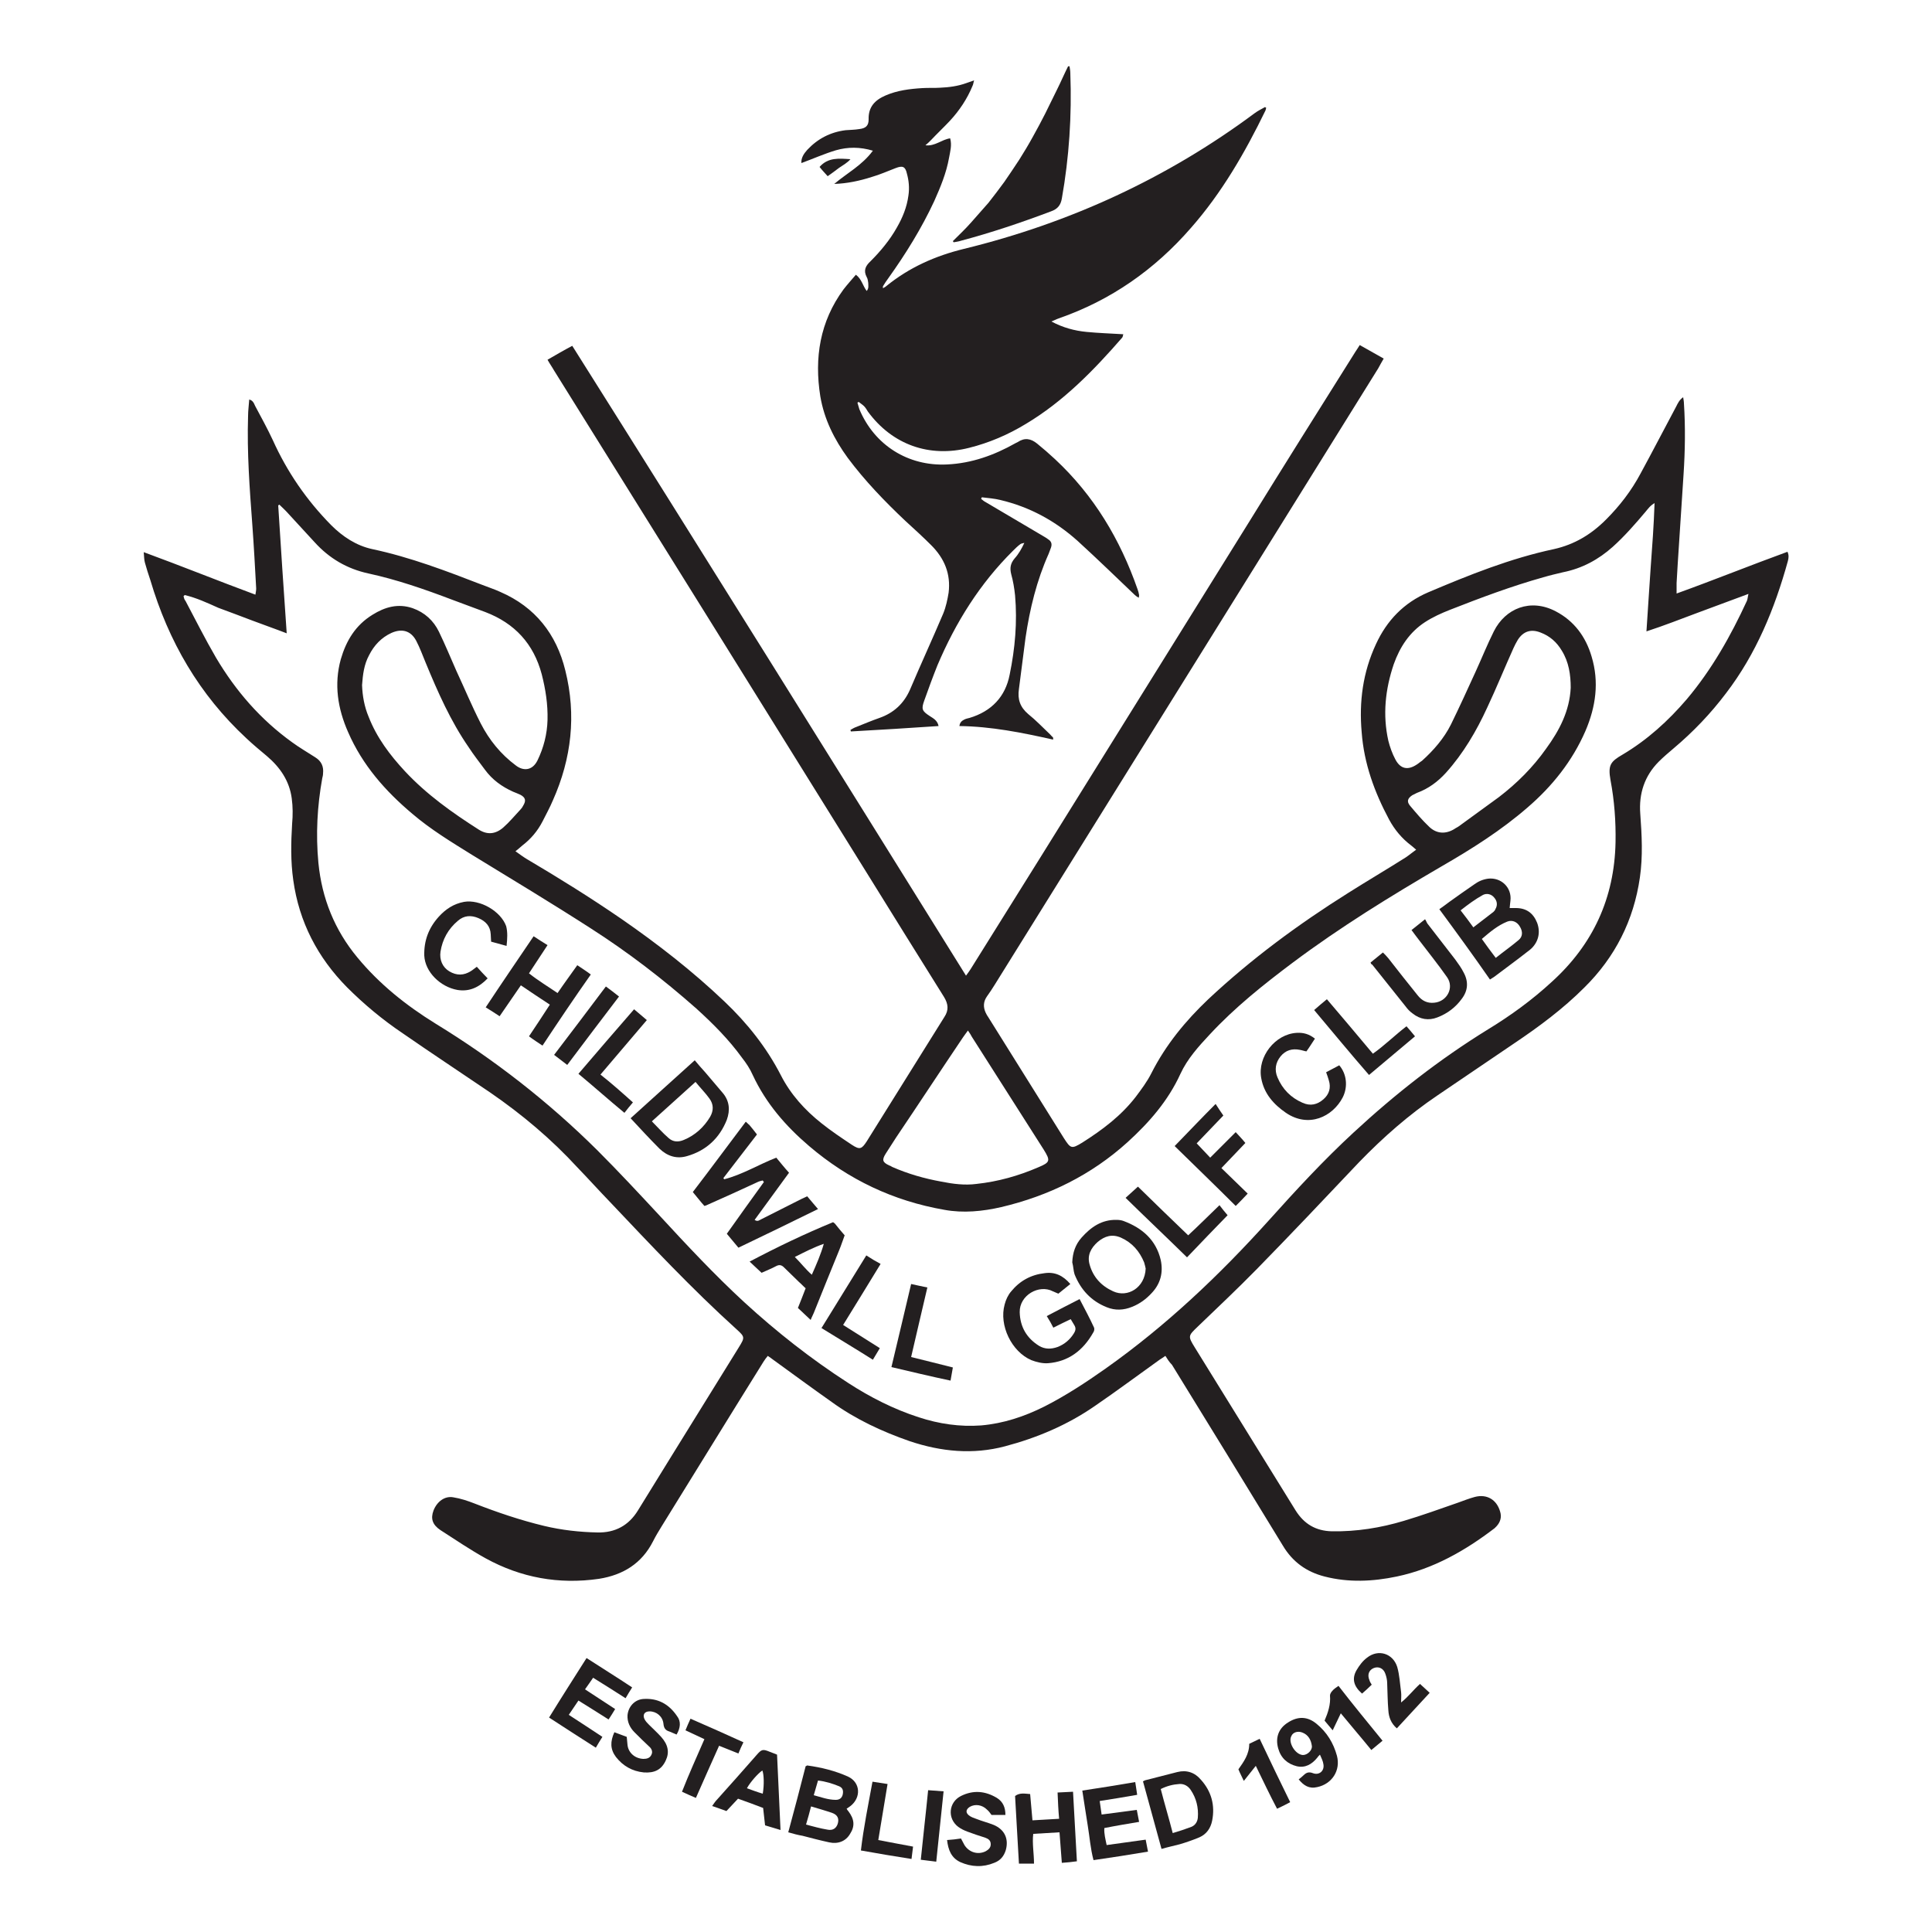 <?xml version="1.0" encoding="utf-8"?>
<!-- Generator: Adobe Illustrator 28.2.0, SVG Export Plug-In . SVG Version: 6.00 Build 0)  -->
<svg version="1.1" id="Layer_1" xmlns="http://www.w3.org/2000/svg" xmlns:xlink="http://www.w3.org/1999/xlink" x="0px" y="0px"
	 viewBox="0 0 500 500" style="enable-background:new 0 0 500 500;" xml:space="preserve">
<style type="text/css">
	.st0{fill:none;}
	.st1{fill:#231F20;}
</style>
<g id="Layer_1_00000174581082515673348570000017596691399608523962_">
	<g id="Layer_1_00000121991440819114624000000004251549851931341472_">
		<g>
			<rect x="-0.5" y="-0.1" class="st0" width="500" height="500"/>
		</g>
	</g>
</g>
<g>
	<path class="st1" d="M301.6,350.9c-0.6,0.4-1,0.7-1.5,1c-5.6,4-11.1,8.1-16.8,12c-7.1,4.9-14.9,8.2-23.2,10.4
		c-8.3,2.2-16.5,1.4-24.6-1.3c-7.2-2.5-14.1-5.7-20.3-10.2c-5.1-3.6-10-7.2-15.1-10.9c-0.4-0.3-0.8-0.6-1.4-1
		c-0.4,0.5-0.8,1-1.1,1.5c-8.8,14.1-17.5,28.3-26.3,42.5c-0.8,1.3-1.6,2.6-2.3,4c-2.9,5.7-7.7,8.7-14,9.7
		c-10.4,1.5-20.2-0.3-29.3-5.3c-4-2.2-7.8-4.8-11.7-7.3c-2.1-1.4-2.6-3-1.8-5.1c0.9-2.3,2.9-3.8,5.1-3.4c1.9,0.3,3.7,0.9,5.5,1.6
		c5.9,2.3,11.8,4.3,18,5.8c4.6,1.1,9.2,1.6,13.8,1.7c4.6,0.1,8.1-1.8,10.5-5.7c2.9-4.7,5.8-9.4,8.7-14.1
		c5.8-9.4,11.6-18.7,17.4-28.1c1.6-2.6,1.6-2.7-0.6-4.7c-11.5-10.4-22.1-21.7-32.8-33c-2.8-2.9-5.5-5.9-8.3-8.8
		c-6.8-7.4-14.4-13.8-22.7-19.5c-7.5-5.1-15.1-10.1-22.6-15.3c-5.2-3.5-10-7.5-14.4-11.9c-7.6-7.7-12.4-16.9-13.9-27.7
		c-0.7-4.9-0.6-9.7-0.3-14.6c0.2-2.2,0.2-4.4-0.1-6.6c-0.6-4.5-3-8-6.4-10.9c-1.8-1.5-3.6-3-5.3-4.6c-12.2-11.3-20.2-25.1-24.9-41
		c-0.5-1.5-1-3-1.4-4.5c-0.2-0.7-0.2-1.5-0.3-2.7c9.8,3.6,19.2,7.4,28.9,11c0.1-0.7,0.2-1.1,0.2-1.6c-0.3-5.5-0.6-11-1-16.5
		c-0.7-9.4-1.4-18.7-1.1-28.1c0-1.4,0.2-2.8,0.3-4.3c0.9,0.2,1.2,0.9,1.5,1.6c1.6,3,3.2,5.9,4.6,8.9c3.7,8.2,8.7,15.5,15.1,22
		c3,3,6.5,5.3,10.6,6.2c9.9,2.1,19.3,5.7,28.6,9.3c1.5,0.6,3.1,1.1,4.6,1.8c9,3.9,14.5,10.9,16.8,20.3c2.9,11.6,1.6,22.8-3.2,33.6
		c-0.8,1.9-1.8,3.7-2.7,5.5c-1.3,2.5-3,4.5-5.2,6.2c-0.5,0.4-1,0.9-1.8,1.5c1,0.7,1.9,1.4,2.9,2c8.3,4.9,16.5,10,24.5,15.5
		c9.4,6.5,18.4,13.5,26.7,21.4c5.9,5.6,10.9,11.9,14.6,19.1c2.5,4.9,6.2,9,10.5,12.4c2.5,2,5.2,3.8,7.9,5.6c2,1.3,2.5,1.1,3.8-0.9
		c6.7-10.7,13.4-21.5,20.1-32.2c1.2-1.8,1-3.4-0.1-5.2c-6.7-10.7-13.4-21.5-20.1-32.3c-26.9-43.3-53.8-86.5-80.8-129.8
		c-0.5-0.9-1.1-1.7-1.7-2.8c2.1-1.2,4.1-2.4,6.4-3.6C182.2,143.6,216,197.9,250,252.5c0.5-0.7,0.9-1.2,1.2-1.7
		c5.9-9.5,11.9-19,17.8-28.5c18-28.9,36-57.9,54-86.8c9.2-14.9,18.5-29.7,27.8-44.5c0.3-0.5,0.7-1,1.1-1.7c2.1,1.2,4.1,2.3,6.2,3.5
		c-0.5,0.9-1,1.7-1.4,2.5c-11.1,17.9-22.3,35.8-33.4,53.7c-22,35.3-43.9,70.6-65.9,105.9c-0.6,1-1.3,2-2,3c-0.9,1.3-1,2.7-0.3,4.2
		c0.2,0.4,0.4,0.8,0.7,1.2c6.5,10.4,13,20.8,19.5,31.2c1.8,2.8,2,2.9,4.8,1.2c5.2-3.3,10-6.9,13.8-11.8c1.5-2,3-4,4.1-6.2
		c3.7-7.3,8.8-13.5,14.7-19.1c11.1-10.4,23.3-19.4,36.2-27.5c4.9-3.1,10-6.1,14.9-9.2c0.9-0.6,1.7-1.3,2.7-2
		c-0.6-0.5-0.9-0.8-1.3-1.1c-2.4-1.8-4.3-4.1-5.7-6.7c-3.8-7.1-6.5-14.5-7.1-22.6c-0.7-7.9,0.3-15.5,3.7-22.8
		c2.8-6.1,7.2-10.7,13.5-13.4c10.6-4.5,21.3-8.8,32.6-11.2c5.3-1.2,9.6-3.8,13.4-7.6c3.6-3.6,6.6-7.5,9-12
		c3.1-5.7,6.1-11.5,9.2-17.3c0.4-0.8,0.8-1.7,1.8-2.4c0.1,0.7,0.2,1.1,0.2,1.6c0.4,6.1,0.3,12.3-0.1,18.4c-0.5,7.7-1,15.3-1.5,23
		c-0.1,1.7-0.2,3.4-0.3,5.1c0,0.8,0,1.6,0,2.7c9.7-3.5,19.1-7.3,28.7-10.8c0.4,0.9,0.3,1.6,0.1,2.4c-3.4,12.3-8.2,24-16,34.2
		c-4,5.3-8.5,10-13.6,14.3c-1.3,1.1-2.6,2.2-3.8,3.4c-3.7,3.7-5.2,8.3-4.8,13.5c0.4,5.5,0.7,11-0.1,16.5
		c-1.6,11.1-6.4,20.6-14.4,28.5c-5.5,5.5-11.7,10.1-18.1,14.4c-6.6,4.5-13.3,9-19.9,13.5c-7.4,5-14,10.8-20.2,17.2
		c-8.8,9.3-17.6,18.6-26.5,27.7c-5,5.1-10.2,10-15.4,15c-2.4,2.3-2.5,2.4-0.7,5.3c8.7,14.1,17.4,28.1,26.1,42.2
		c2.2,3.5,5.2,5.3,9.4,5.4c6.4,0.1,12.6-0.9,18.6-2.7c4.7-1.4,9.4-3.1,14-4.7c1.4-0.5,2.9-1.1,4.4-1.5c3.1-0.8,5.6,0.7,6.5,3.7
		c0.5,1.5,0.1,2.8-0.9,3.9c-0.2,0.2-0.3,0.3-0.5,0.5c-7.6,5.8-15.8,10.5-25.3,12.5c-6.2,1.3-12.5,1.6-18.7,0
		c-4.7-1.2-8.3-3.8-10.8-8c-9.5-15.6-19.1-31.2-28.7-46.8C302.6,352.5,302.1,351.7,301.6,350.9z M47.8,154c-0.1,0.1-0.2,0.2-0.3,0.3
		c0.1,0.4,0.2,0.9,0.5,1.2c2.6,4.9,5.1,9.9,7.9,14.7c5.1,8.6,11.5,16,19.7,21.9c1.9,1.4,4,2.6,6,3.9c1.6,1,2.2,2.4,2,4.2
		c0,0.4-0.1,0.8-0.2,1.2c-1.3,7.2-1.7,14.5-1,21.9c0.9,9.2,4.2,17.4,10.1,24.5c5.7,6.9,12.6,12.4,20.2,17.1
		c15.2,9.3,29.2,20.2,41.9,32.8c5.5,5.5,10.8,11.2,16.1,16.9c7.1,7.7,14.2,15.3,21.9,22.4c8.4,7.7,17.3,14.7,26.9,20.9
		c5.7,3.7,11.8,6.8,18.3,8.9c5.2,1.7,10.6,2.5,16.1,2.1c5.8-0.5,11.2-2.3,16.4-4.9c5.5-2.8,10.7-6.2,15.8-9.8
		c15.7-11.1,29.5-24.2,42.3-38.4c7-7.8,14.1-15.5,21.9-22.7c10.8-10,22.3-19,34.8-26.7c5.9-3.6,11.4-7.6,16.5-12.3
		c10.7-9.7,16.2-21.7,16.5-36.1c0.1-5.4-0.3-10.8-1.3-16.1c-0.7-3.9,0-4.8,3.1-6.6c6.4-3.8,11.8-8.7,16.6-14.3
		c6.5-7.7,11.4-16.4,15.6-25.5c0.2-0.5,0.2-1,0.4-1.8c-4.6,1.7-8.9,3.3-13.2,4.9c-4.3,1.6-8.6,3.3-13.2,4.8
		c0.4-5.7,0.7-11.1,1.1-16.6c0.4-5.4,0.8-10.8,1-16.6c-1.2,0.7-1.7,1.5-2.3,2.2c-2.7,3.2-5.4,6.3-8.5,9.1c-3.7,3.3-7.9,5.6-12.9,6.6
		c-1.7,0.4-3.4,0.8-5.1,1.3c-8.2,2.3-16.2,5.3-24.1,8.4c-2.3,0.9-4.5,1.9-6.5,3.2c-4,2.6-6.5,6.4-8.1,10.9
		c-2.2,6.5-2.9,13.1-1.4,19.8c0.4,1.6,1,3.3,1.8,4.8c1.3,2.5,3.2,2.9,5.5,1.4c0.5-0.3,0.9-0.7,1.4-1c3-2.7,5.7-5.8,7.5-9.4
		c2.2-4.5,4.3-9.1,6.4-13.7c1.6-3.5,3-7,4.7-10.4c3-6,9.5-8.6,16-5.2c4.8,2.5,7.8,6.6,9.3,11.7c2,6.6,1.1,13-1.6,19.3
		c-3.4,7.8-8.6,14.3-15,19.8c-6.8,5.9-14.4,10.7-22.2,15.2c-13.2,7.7-26.2,15.7-38.5,24.9c-7.6,5.7-15,11.6-21.5,18.6
		c-2.9,3.1-5.8,6.3-7.6,10.2c-3.2,7-8.1,12.6-13.7,17.7c-9.4,8.5-20.4,13.9-32.7,16.8c-4.8,1.1-9.8,1.6-14.7,0.7
		c-13.2-2.3-24.8-7.8-35-16.5c-6.1-5.2-11.2-11.1-14.6-18.4c-0.7-1.6-1.7-3.1-2.8-4.5c-3.4-4.7-7.5-8.8-11.8-12.7
		c-8.6-7.6-17.7-14.6-27.4-20.8c-10.1-6.5-20.4-12.7-30.7-19c-5.3-3.3-10.6-6.5-15.4-10.6c-7-5.9-12.9-12.6-16.6-21.1
		c-2.7-6.1-3.7-12.4-1.9-18.9c1.4-4.8,3.8-8.8,8.2-11.5c3.2-2,6.6-3,10.4-1.7c3.1,1.1,5.4,3.2,6.8,6.1c1.6,3.3,3,6.7,4.5,10.1
		c2.1,4.5,4,9.1,6.3,13.6c2.2,4.3,5.2,8,9.1,10.9c1.8,1.4,4.2,1.5,5.6-1.3c1.6-3.3,2.5-6.8,2.6-10.5c0.1-4-0.5-7.9-1.5-11.8
		c-2.1-7.9-7-13.2-14.6-16.1c-2.9-1.1-5.7-2.1-8.6-3.2c-7.1-2.7-14.3-5.2-21.7-6.8c-5.5-1.2-10.1-3.9-13.9-8.1
		c-2.3-2.5-4.6-5-6.9-7.5c-0.7-0.8-1.5-1.5-2.2-2.2c-0.1,0.1-0.2,0.1-0.3,0.2c0.7,10.9,1.4,21.9,2.2,33.1c-3.1-1.2-6-2.2-8.9-3.3
		c-2.9-1.1-5.8-2.2-8.8-3.3C53.6,156,50.8,154.7,47.8,154z M93.7,177.3c0.1,2.8,0.6,5.6,1.7,8.2c2.1,5.4,5.5,9.9,9.4,14.1
		c5.6,6,12.2,10.7,19.1,15.1c2.2,1.4,4.3,1.2,6.3-0.5c1.6-1.4,3-3.1,4.5-4.7c0.3-0.3,0.5-0.6,0.7-1c0.8-1.3,0.6-2.1-0.7-2.8
		c-0.6-0.3-1.2-0.5-1.9-0.8c-2.9-1.3-5.4-3.1-7.3-5.7c-1.4-1.9-2.9-3.8-4.2-5.8c-4.7-6.8-8-14.3-11.1-21.8c-0.8-1.9-1.5-3.9-2.5-5.8
		c-1.4-2.6-3.7-3.2-6.4-2c-2.6,1.2-4.5,3.2-5.8,5.8C94.2,172,93.9,174.6,93.7,177.3z M406.5,178c0-3.4-0.5-6.7-2.3-9.6
		c-1.3-2.2-3.1-3.8-5.5-4.7c-2.5-1-4.5-0.3-5.9,1.9c-0.4,0.7-0.8,1.4-1.1,2.1c-2.3,5.1-4.4,10.3-6.8,15.4
		c-2.8,6.1-6.2,11.9-10.7,16.9c-2.1,2.3-4.5,4.1-7.5,5.2c-0.4,0.2-0.8,0.4-1.2,0.6c-1.2,0.8-1.5,1.6-0.6,2.7c1.6,1.9,3.2,3.8,5,5.5
		c1.9,1.8,4.2,1.9,6.4,0.6c0.4-0.3,0.9-0.5,1.3-0.8c3.4-2.5,6.9-5,10.3-7.5c4.7-3.6,8.8-7.7,12.2-12.5
		C403.6,189,406.2,184,406.5,178z M250.5,266.7c-0.5,0.7-0.9,1.2-1.3,1.8c-5.8,8.6-11.5,17.3-17.3,25.9c-0.9,1.4-1.8,2.8-2.7,4.2
		c-1,1.6-0.8,2.2,0.9,3c0.3,0.1,0.5,0.2,0.8,0.4c4.1,1.8,8.3,3,12.7,3.8c3,0.6,6.1,1,9.1,0.6c5.6-0.6,10.9-2.1,16-4.3
		c3.1-1.3,3.2-1.7,1.4-4.6c-6.2-9.7-12.4-19.5-18.6-29.2C251.3,267.9,251,267.4,250.5,266.7z"/>
	<path class="st1" d="M272.5,191.4c-8-1.8-16-3.4-24.2-3.5c0.1-1,0.7-1.4,1.3-1.7c0.4-0.2,0.9-0.3,1.3-0.4
		c5.7-1.7,9.3-5.5,10.4-11.2c1.4-6.8,2-13.6,1.4-20.5c-0.2-1.9-0.5-3.7-1-5.5c-0.4-1.6-0.2-2.8,0.9-4.1c1-1.1,1.8-2.5,2.5-4
		c-0.3,0.1-0.7,0.1-1,0.3c-0.7,0.5-1.3,1.1-1.9,1.7c-8.6,8.5-14.9,18.6-19.6,29.7c-1.2,3-2.3,6-3.4,9.1c-0.8,2.2-0.6,2.7,1.4,4
		c0.9,0.6,2,1.1,2.3,2.6c-7.6,0.5-15.2,1-22.7,1.4c0-0.1-0.1-0.3-0.1-0.4c0.5-0.3,1-0.6,1.6-0.8c2-0.8,3.9-1.6,5.9-2.3
		c3.7-1.3,6.3-3.7,7.9-7.3c2.8-6.6,5.8-13.1,8.6-19.7c0.7-1.7,1.1-3.6,1.4-5.4c0.6-4.9-1.1-8.9-4.5-12.3c-2.2-2.2-4.4-4.2-6.7-6.3
		c-5.4-5.1-10.5-10.4-14.9-16.3c-3.5-4.8-6.1-10-7.1-15.9c-1.6-10-0.1-19.4,6-27.7c1-1.3,2.1-2.5,3.2-3.8c1.5,1.1,1.8,2.9,2.8,4.2
		c0.6-0.7,0.4-1.4,0.4-2.1c-0.1-0.5-0.1-1-0.4-1.5c-0.9-1.7-0.3-2.9,1-4.1c2.6-2.6,5-5.5,6.8-8.7c1.5-2.6,2.6-5.3,3-8.3
		c0.3-2,0.1-3.9-0.4-5.7c-0.4-1.8-1.1-2.1-2.9-1.4c-2.1,0.8-4.1,1.7-6.2,2.3c-3.1,1-6.4,1.7-9.7,1.8c3.3-2.8,7.2-4.8,10-8.6
		c-3.3-1-6.5-1-9.6-0.1c-3,0.9-5.9,2.2-8.9,3.3c-0.1-1.3,0.6-2.4,1.5-3.4c2.7-2.9,6-4.6,9.9-5.1c1.2-0.1,2.4-0.1,3.6-0.3
		c1.7-0.2,2.4-0.9,2.4-2.5c-0.1-3.2,1.6-5,4.4-6.2c3-1.3,6.2-1.7,9.5-1.9c1.5-0.1,3.1,0,4.6-0.1c2.3-0.1,4.6-0.4,6.8-1.2
		c0.6-0.2,1.2-0.4,2-0.7c-0.2,0.6-0.2,1-0.4,1.4c-1.4,3.4-3.4,6.4-5.9,9.1c-1.6,1.7-3.3,3.3-4.9,5c-0.4,0.4-0.8,0.8-1.4,1.3
		c2.5,0.3,4.2-1.5,6.4-1.8c0.5,1.8,0,3.4-0.3,5.1c-0.7,3.9-2.2,7.5-3.8,11.1c-3.3,7.1-7.4,13.7-11.9,20c-0.5,0.7-1,1.4-1.4,2.1
		c0,0.1,0,0.2,0,0.5c0.3-0.2,0.6-0.3,0.8-0.5c6-4.9,12.8-7.9,20.2-9.7c27.4-6.7,52.6-18.3,75.2-35.1c0.8-0.6,1.8-1.1,2.7-1.6
		c0.1,0.1,0.2,0.2,0.3,0.2c-0.1,0.2-0.1,0.5-0.2,0.7c-5.3,10.9-11.3,21.3-19.3,30.4c-9.4,10.8-20.7,18.7-34.2,23.4
		c-0.6,0.2-1.1,0.5-1.9,0.8c3,1.6,6,2.4,9.1,2.7c3.1,0.3,6.2,0.4,9.5,0.6c-0.1,0.3-0.1,0.7-0.3,0.9c-7.4,8.5-15.2,16.5-24.9,22.3
		c-4.6,2.8-9.5,4.9-14.7,6.2c-10.3,2.6-19.9-0.8-26.2-9.4c-0.3-0.5-0.6-1-1-1.4c-0.4-0.4-0.9-0.7-1.4-1.1c-0.1,0.1-0.2,0.2-0.3,0.2
		c0.2,0.6,0.3,1.1,0.5,1.7c3.9,9.3,12.6,14.8,22.7,14.3c6.4-0.3,12.2-2.4,17.7-5.5c0.2-0.1,0.4-0.2,0.6-0.3c1.8-1.2,3.4-0.9,5,0.4
		c1.6,1.3,3.1,2.6,4.6,4c10.1,9.4,16.9,20.8,21.4,33.7c0.2,0.5,0.3,1,0.4,1.5c0,0.1,0,0.3-0.1,0.7c-0.5-0.3-0.8-0.5-1.1-0.8
		c-2.3-2.2-4.6-4.4-6.9-6.6c-2.6-2.5-5.2-4.9-7.8-7.3c-5.8-5.2-12.4-8.8-20-10.6c-1.6-0.4-3.2-0.5-4.8-0.7c-0.1,0.1-0.1,0.3-0.2,0.4
		c0.4,0.3,0.7,0.6,1.1,0.8c4.8,2.8,9.6,5.7,14.4,8.5c0.6,0.4,1.3,0.7,1.9,1.2c0.8,0.5,1,1.2,0.7,2.1c-0.2,0.5-0.4,1.1-0.6,1.6
		c-3.1,6.9-4.9,14.3-6,21.8c-0.6,4.4-1.1,8.8-1.7,13.2c-0.4,2.7,0.3,4.7,2.4,6.5c2,1.6,3.8,3.5,5.7,5.3c0.2,0.2,0.4,0.5,0.7,0.7
		C272.6,191.2,272.6,191.3,272.5,191.4z"/>
	<path class="st1" d="M276.8,17.2c0.1,0.6,0.2,1.2,0.2,1.8c0.4,10.9-0.3,21.7-2.2,32.4c-0.3,1.7-1.1,2.7-2.8,3.3
		c-7.7,2.9-15.4,5.5-23.3,7.6c-0.6,0.2-1.3,0.3-1.9,0.4c-0.1-0.1-0.1-0.2-0.2-0.3c1.6-1.6,3.2-3.1,4.7-4.8c1.5-1.7,3-3.4,4.5-5.1
		c1.4-1.8,2.8-3.6,4.1-5.4c1.3-1.9,2.6-3.8,3.9-5.8c1.2-1.9,2.4-3.9,3.5-5.9c1.1-2,2.2-4,3.2-6c1-2,2-4.1,3-6.1c1-2,1.9-4.1,2.9-6.1
		C276.6,17.1,276.7,17.1,276.8,17.2z"/>
	<path class="st1" d="M204,474.2c1.6-5.9,3.1-11.6,4.5-17.1c0.3-0.1,0.3-0.2,0.4-0.2c3.7,0.5,7.3,1.4,10.6,2.9
		c3.2,1.5,3.4,5.4,0.6,7.6c-0.3,0.2-0.6,0.4-1,0.7c0.2,0.3,0.3,0.5,0.5,0.7c1.5,2,1.7,3.8,0.4,5.8c-1.1,1.9-3.1,2.7-5.4,2.2
		c-2.3-0.5-4.6-1.1-6.9-1.7C206.5,474.9,205.4,474.6,204,474.2z M208.6,472.2c1.9,0.5,3.7,1,5.5,1.3c1.4,0.3,2.3-0.3,2.7-1.5
		c0.4-1.3,0-2.3-1.4-2.8c-1.7-0.6-3.5-1.1-5.5-1.7C209.5,469.1,209.1,470.5,208.6,472.2z M210.6,464.6c1.9,0.5,3.7,1.2,5.7,1.2
		c1,0,1.6-0.5,1.8-1.4c0.2-1,0-1.7-0.9-2.1c-1.7-0.7-3.6-1.3-5.5-1.5C211.3,462.1,211,463.3,210.6,464.6z"/>
	<path class="st1" d="M300.6,478.5c-1.6-5.9-3.2-11.7-4.8-17.5c0.3-0.1,0.5-0.3,0.7-0.3c2.7-0.7,5.5-1.4,8.2-2.1
		c2.4-0.6,4.5,0.1,6.1,2c2.7,3,3.7,6.6,2.9,10.6c-0.4,2-1.5,3.5-3.3,4.3c-1.7,0.7-3.4,1.3-5.1,1.8
		C303.8,477.7,302.3,478,300.6,478.5z M303.5,474.4c1.7-0.5,3.2-1,4.8-1.6c1-0.4,1.6-1.3,1.7-2.4c0.2-2.6-0.4-5-1.8-7.1
		c-0.7-1.1-1.8-1.7-3-1.6c-1.6,0.1-3.2,0.5-4.8,1.3C301.4,466.9,302.5,470.5,303.5,474.4z"/>
	<path class="st1" d="M151.8,429.1c4,2.6,7.9,5,11.8,7.6c-0.6,0.9-1.1,1.8-1.7,2.8c-2.8-1.8-5.5-3.5-8.4-5.3c-0.7,1-1.3,1.9-2.1,3
		c2.6,1.7,5.2,3.4,7.8,5.1c-0.6,1-1.1,1.8-1.7,2.7c-2.7-1.7-5.2-3.3-7.8-4.9c-0.9,1.3-1.6,2.4-2.5,3.7c2.9,1.9,5.7,3.7,8.7,5.7
		c-0.6,0.9-1.1,1.8-1.7,2.8c-4.1-2.6-8.1-5.2-12.1-7.8C145.3,439.3,148.5,434.3,151.8,429.1z"/>
	<path class="st1" d="M245.1,476.2c1.3-0.1,2.4-0.2,3.6-0.4c0.3,0.6,0.6,1.1,0.9,1.7c1.2,1.9,3.5,2.6,5.5,1.6
		c0.7-0.4,1.3-0.9,1.3-1.8c0-1-0.6-1.4-1.4-1.7c-1.6-0.5-3.1-1-4.7-1.6c-0.8-0.3-1.6-0.7-2.3-1.2c-2.9-2.2-2.5-6.4,0.7-8
		c3.2-1.6,6.3-1.3,9.3,0.5c1.6,1,2.2,2.5,2.2,4.4c-1.2,0-2.3,0-3.6,0c-0.3-0.4-0.7-1-1.2-1.4c-1.2-1.2-3-1.5-4.4-0.7
		c-1.1,0.7-1.2,1.6,0,2.4c0.5,0.3,1,0.5,1.6,0.7c1.5,0.6,3.1,1,4.6,1.6c2.8,1.2,3.9,3.6,3.1,6.5c-0.5,1.6-1.4,2.7-3,3.3
		c-2.9,1.2-5.9,1.1-8.8-0.2C246.2,480.8,245.4,478.8,245.1,476.2z"/>
	<path class="st1" d="M175.1,448.9c-0.8-0.3-1.3-0.6-1.9-0.8c-1-0.3-1.4-0.9-1.5-2c-0.2-1.9-1.8-3.2-3.6-3.2c-1.4,0-1.9,1-1.2,2.2
		c0.3,0.5,0.7,0.9,1.1,1.3c1,1,2.1,2,3.1,3.1c1.8,2,2.2,4,1.2,6.1c-1.1,2.4-2.9,3.3-5.7,3.1c-3-0.3-5.4-1.7-7.2-4
		c-1.5-2-1.5-4-0.4-6.4c1.1,0.4,2.1,0.8,3.2,1.2c0.1,0.7,0.1,1.4,0.2,2.1c0.2,1.9,1.8,3.5,4.1,3.6c0.9,0,1.7-0.2,2.1-1.1
		c0.4-0.8,0-1.6-0.6-2.1c-1.3-1.2-2.5-2.4-3.8-3.7c-1.2-1.2-1.9-2.7-1.8-4.4c0.2-2.2,1.8-4,4-4.2c3.8-0.3,6.7,1.3,8.8,4.4
		C176.3,445.5,176.1,447.2,175.1,448.9z"/>
	<path class="st1" d="M294.3,464.5c-3.4,0.6-6.5,1.1-9.7,1.6c0.2,1.2,0.3,2.3,0.5,3.5c3-0.4,6-0.8,9.1-1.2c0.2,1.1,0.4,2,0.6,3.1
		c-3,0.5-6,1-9,1.6c-0.1,1.5,0.3,2.9,0.6,4.4c3.4-0.5,6.7-0.9,10.1-1.4c0.2,1,0.4,2,0.6,3.1c-4.7,0.8-9.3,1.5-14.1,2.2
		c-0.8-3-1-6-1.5-9c-0.5-3-0.9-5.9-1.4-9c4.6-0.7,9.1-1.4,13.7-2.2C294,462.3,294.1,463.3,294.3,464.5z"/>
	<path class="st1" d="M273.7,463.9c1.4-0.1,2.6-0.1,4-0.2c0.3,6.1,0.7,12,1,18c-1.4,0.2-2.5,0.3-3.9,0.4c-0.2-2.6-0.4-5.1-0.6-7.9
		c-2.3,0.1-4.5,0.3-6.8,0.4c-0.3,2.5,0.2,5.1,0.2,7.7c-1.3,0-2.5,0-3.9,0c-0.3-5.8-0.7-11.6-1-17.5c1.2-0.9,2.5-0.6,3.9-0.5
		c0.2,2.2,0.4,4.4,0.6,6.8c2.3-0.1,4.6-0.3,6.9-0.4C273.9,468.6,273.8,466.4,273.7,463.9z"/>
	<path class="st1" d="M201.1,454.1c0.3,6.4,0.6,12.8,0.9,19.5c-1.4-0.4-2.6-0.8-4-1.2c-0.2-1.5-0.3-3-0.5-4.5
		c-2.1-0.8-4.2-1.6-6.5-2.4c-1,1.1-2,2.1-3,3.2c-1.2-0.4-2.4-0.9-3.7-1.3c0.5-0.7,0.8-1.2,1.3-1.7c3.4-3.8,6.8-7.6,10.2-11.5
		c1.3-1.5,1.6-1.6,3.5-0.8C199.8,453.6,200.4,453.8,201.1,454.1z M197.4,464.2c0.4-2.3,0.3-5-0.1-6c-1.1,0.7-3.2,3.1-4,4.6
		C194.7,463.3,196,463.8,197.4,464.2z"/>
	<path class="st1" d="M336.1,460.5c0.5-0.4,0.9-0.7,1.3-1.1c0.7-0.7,1.4-0.9,2.4-0.5c1.6,0.6,3-0.6,2.7-2.3
		c-0.1-0.8-0.5-1.6-0.9-2.5c-0.4,0.4-0.6,0.6-0.7,0.8c-1.4,1.7-3.1,2.7-5.3,2.2c-2.4-0.6-4.1-2.1-4.8-4.6c-0.8-2.8,0.1-5.2,2.5-6.7
		c2.6-1.7,5.1-1.6,7.4,0.3c2.7,2.2,4.4,5,5.3,8.3c1,3.8-1.3,7.3-5.1,8.1C338.8,463,337.4,462.1,336.1,460.5z M337.2,454.2
		c1.2,0,2.5-1.3,2.3-2.4c-0.2-1.5-0.9-2.8-2.4-3.4c-1.2-0.5-2.5-0.1-2.9,0.9C333.3,450.9,335.2,454.1,337.2,454.2z"/>
	<path class="st1" d="M352.5,438.3c-2.2-1.9-2.7-3.9-1.4-6.1c0.7-1.2,1.6-2.4,2.7-3.2c2.9-2.3,6.7-1.1,7.8,2.4
		c0.6,2.1,0.7,4.3,1,6.5c0.1,0.8,0,1.6,0,2.7c1.9-1.5,3.2-3.3,4.9-4.8c0.8,0.7,1.6,1.5,2.5,2.3c-2.9,3.1-5.7,6.2-8.5,9.2
		c-1.5-1.3-2.1-2.9-2.2-4.7c-0.2-2.3-0.2-4.7-0.3-7c0-0.8-0.2-1.7-0.5-2.5c-0.5-1.4-1.8-1.9-3-1.4c-1.2,0.5-1.7,1.7-1.1,3.1
		c0.1,0.4,0.3,0.7,0.6,1.2C354.2,436.8,353.3,437.6,352.5,438.3z"/>
	<path class="st1" d="M182.3,450.1c-1.7-0.8-3.2-1.5-4.9-2.3c0.4-1,0.8-1.9,1.3-3c4.6,2,9.1,4,13.7,6.1c-0.5,1-0.9,1.9-1.3,2.9
		c-1.7-0.7-3.3-1.3-5-2c-2,4.5-4,8.9-6,13.5c-1.2-0.5-2.3-1-3.6-1.6C178.3,459.1,180.3,454.7,182.3,450.1z"/>
	<path class="st1" d="M222.8,478.9c0.7-6,1.9-11.8,3-17.8c1.3,0.2,2.5,0.4,3.9,0.6c-0.8,4.9-1.6,9.6-2.4,14.5c3,0.6,5.9,1.1,9,1.7
		c-0.1,1.1-0.3,2.1-0.4,3.2C231.5,480.4,227.2,479.7,222.8,478.9z"/>
	<path class="st1" d="M357.8,450.5c-1,0.8-1.9,1.6-2.9,2.4c-2.6-3.2-5.2-6.2-7.9-9.5c-0.7,1.5-1.4,2.9-2.1,4.4
		c-0.8-0.9-1.4-1.7-2.1-2.5c0.9-2.1,1.6-4.2,1.4-6.5c0-0.4,0.3-0.9,0.6-1.2c0.4-0.5,0.9-0.8,1.6-1.3
		C350.1,441.1,353.9,445.7,357.8,450.5z"/>
	<path class="st1" d="M325,457c-1.1,1.4-2,2.5-3.1,3.9c-0.5-1.1-1-2-1.4-3c1.4-2,2.8-3.9,2.8-6.6c0.8-0.4,1.7-0.8,2.7-1.3
		c2.6,5.5,5.2,10.9,7.9,16.4c-1.1,0.6-2.1,1.1-3.4,1.7C328.6,464.5,326.9,460.9,325,457z"/>
	<path class="st1" d="M242.3,481.8c-1.4-0.2-2.6-0.3-4-0.5c0.6-6,1.3-11.9,1.9-18c1.3,0.1,2.5,0.2,4,0.3
		C243.6,469.7,242.9,475.7,242.3,481.8z"/>
	<path class="st1" d="M214.2,45.6c-0.7-0.8-1.4-1.5-2.1-2.4c2.2-2.5,5-2.2,8-2c-0.9,1-2,1.6-2.9,2.2
		C216.2,44.2,215.3,44.8,214.2,45.6z"/>
	<path class="st1" d="M208.9,309.6c0.9,1.1,1.8,2.1,2.8,3.3c-6.9,3.4-13.7,6.7-20.6,10c-1-1.2-2-2.4-3-3.6c3.2-4.5,6.4-9,9.6-13.4
		c-0.1-0.1-0.2-0.2-0.3-0.4c-0.4,0.1-0.9,0.2-1.3,0.4c-4.3,2-8.7,4-13,5.9c-0.2,0.1-0.4,0.2-0.8,0.3c-1-1.1-1.9-2.3-3-3.6
		c4.6-6,9.1-12.1,13.7-18.2c0.4,0.3,0.6,0.6,0.9,0.8c0.7,0.8,1.3,1.6,2,2.5c-2.9,3.8-5.8,7.5-8.7,11.3c0.1,0.1,0.2,0.2,0.2,0.3
		c4.7-1.2,8.9-3.8,13.5-5.6c1.1,1.3,2.1,2.6,3.3,3.9c-3,4.1-5.9,8.1-8.9,12.2c0.8,0.6,1.3,0,1.8-0.2c3.4-1.7,6.9-3.5,10.3-5.2
		C207.8,310.1,208.3,309.9,208.9,309.6z"/>
	<path class="st1" d="M372.5,235.3c1-0.7,1.8-1.3,2.6-1.9c2.1-1.5,4.2-3,6.4-4.5c1.1-0.8,2.2-1.3,3.6-1.5c3.4-0.4,6.2,2.3,5.8,5.7
		c-0.1,0.6-0.1,1.1-0.2,1.9c0.6,0,1.1,0,1.6,0c2.7,0,4.5,1.3,5.5,3.8c0.9,2.4,0.4,4.8-1.4,6.6c-0.3,0.3-0.7,0.6-1.1,0.9
		c-2.8,2.2-5.7,4.3-8.6,6.5c-0.3,0.2-0.6,0.4-1.1,0.7C381.3,247.3,377,241.4,372.5,235.3z M387.1,247.9c2-1.6,4-3,5.9-4.6
		c1.1-0.9,1.1-2.2,0.4-3.4c-0.7-1.3-2-1.9-3.3-1.4c-2.5,1-4.5,2.7-6.6,4.5C384.7,244.7,385.8,246.2,387.1,247.9z M381.3,240
		c1.8-1.4,3.5-2.7,5.2-4c0.2-0.2,0.4-0.4,0.5-0.7c0.6-1,0.5-2.1-0.3-3c-0.7-0.9-1.9-1.2-2.9-0.7c-2,1.1-3.9,2.5-5.8,4
		C379.2,237.1,380.2,238.5,381.3,240z"/>
	<path class="st1" d="M277,332.3c-1.1,0.9-2.1,1.7-3.1,2.5c-0.5-0.2-0.9-0.4-1.4-0.6c-3.6-1.9-8.7,1-8.6,5.4c0.1,3.8,1.8,6.7,5,8.7
		c1.5,0.9,3.1,0.9,4.8,0.3c1.8-0.7,3.2-1.9,4.2-3.5c0.5-0.8,0.6-1.4,0.1-2.2c-0.3-0.5-0.6-1-0.9-1.5c-1.5,0.7-2.9,1.4-4.5,2.2
		c-0.5-1-1-1.9-1.7-3c2.8-1.5,5.6-2.9,8.5-4.4c1.3,2.5,2.6,4.9,3.7,7.3c0.2,0.4,0.1,1-0.2,1.4c-2.6,4.6-6.4,7.5-11.7,7.9
		c-1.4,0.1-3-0.3-4.3-0.8c-5.1-2.2-8.4-9-6.9-14.4c0.3-1.2,0.9-2.5,1.7-3.4c2.2-2.7,5.1-4.3,8.6-4.7
		C273,329.1,275.1,330.1,277,332.3z"/>
	<path class="st1" d="M277.5,326.7c0.1-2.5,0.8-4.6,2.4-6.4c2.4-2.7,5.2-4.7,9.1-4.6c0.6,0,1.3,0.1,1.8,0.3
		c4.8,1.8,8.4,4.9,9.6,10.1c0.7,3.3-0.1,6.2-2.4,8.6c-1.4,1.5-3,2.7-5,3.5c-2.2,0.9-4.4,1-6.6,0.1c-4-1.6-6.7-4.5-8.3-8.5
		C277.8,328.9,277.8,327.8,277.5,326.7z M296.5,328.3c-0.1-0.4-0.2-1-0.4-1.6c-1.2-2.9-3.1-5.1-6-6.4c-2.3-1-4.2-0.4-6,1.1
		c-1.8,1.6-2.8,3.5-2.1,5.9c0.9,3.2,3,5.5,6.1,6.9C291.8,335.9,296.3,333.3,296.5,328.3z"/>
	<path class="st1" d="M163.2,289.4c5.6-5.1,11.1-10,16.6-15c0.9,1.1,1.8,2.1,2.7,3.1c1.5,1.8,3,3.5,4.5,5.3c1.8,2.1,2,4.5,1.1,7
		c-1.9,4.8-5.4,8-10.3,9.4c-2.7,0.8-5.1,0-7.1-1.9C168.2,294.8,165.8,292.2,163.2,289.4z M180,280c-3.9,3.5-7.5,6.8-11.3,10.2
		c1.5,1.5,2.8,3,4.3,4.3c1.2,1.1,2.6,1.1,4,0.5c2.9-1.2,5.2-3.3,6.8-6c0.9-1.6,0.9-3.2-0.2-4.7C182.6,282.9,181.3,281.6,180,280z"/>
	<path class="st1" d="M140.4,270.6c-1.2-0.8-2.3-1.5-3.5-2.4c1.8-2.7,3.6-5.4,5.4-8.2c-2.6-1.7-5-3.3-7.5-5c-1.9,2.7-3.6,5.3-5.5,8
		c-1.2-0.8-2.3-1.5-3.6-2.3c4.1-6.2,8.2-12.2,12.4-18.4c1.2,0.8,2.3,1.5,3.6,2.3c-1.6,2.5-3.2,4.8-4.8,7.3c2.4,1.9,4.9,3.4,7.4,5.1
		c1.7-2.5,3.4-4.8,5.1-7.2c1.2,0.8,2.3,1.5,3.5,2.4C148.6,258.3,144.5,264.4,140.4,270.6z"/>
	<path class="st1" d="M197.1,329.4c-1-0.9-1.9-1.8-3.1-2.9c7.2-3.8,14.3-7.2,21.6-10.2c0.3,0.2,0.4,0.3,0.5,0.4c0.8,1,1.6,2,2.5,3
		c-0.5,1.3-0.9,2.6-1.4,3.8c-2.2,5.4-4.4,10.8-6.6,16.3c-0.2,0.5-0.5,1-0.8,1.8c-1.2-1.1-2.2-2.1-3.3-3.1c0.7-1.7,1.3-3.3,2-5.1
		c-0.6-0.5-1.1-1.1-1.7-1.6c-1.3-1.3-2.6-2.5-3.9-3.8c-0.6-0.6-1.2-0.8-2.1-0.3C199.7,328.3,198.4,328.8,197.1,329.4z M205.7,325.3
		c1.6,1.6,2.8,3.2,4.4,4.6c1.2-2.7,2.3-5.2,3.1-8C210.6,322.8,208.3,324,205.7,325.3z"/>
	<path class="st1" d="M354.7,249.1c1-0.8,2-1.6,3.2-2.6c0.5,0.5,1,1,1.4,1.5c2.5,3.2,5,6.4,7.6,9.6c1.1,1.4,2.5,2.1,4.3,1.9
		c3.3-0.3,5.2-3.9,3.3-6.6c-2.3-3.3-4.9-6.5-7.4-9.8c-0.5-0.7-1.1-1.4-1.8-2.4c1.1-0.9,2.1-1.7,3.5-2.8c0.3,0.4,0.4,0.8,0.6,1.1
		c2.4,3.1,4.8,6.2,7.2,9.3c0.8,1.1,1.6,2.2,2.2,3.4c1.3,2.4,1.1,4.7-0.5,6.8c-1.6,2.2-3.7,3.8-6.3,4.8c-2.3,0.9-4.5,0.5-6.4-1
		c-0.7-0.5-1.3-1.1-1.8-1.8c-2.9-3.6-5.8-7.3-8.7-10.9C355,249.7,354.8,249.4,354.7,249.1z"/>
	<path class="st1" d="M131.1,244.8c-1.4-0.4-2.6-0.7-4-1.1c0-0.6-0.1-1.2-0.1-1.9c-0.1-2.1-1.3-3.4-3.2-4.2
		c-1.9-0.8-3.7-0.7-5.3,0.7c-2.5,2.1-4,4.8-4.5,8c-0.3,2.1,0.5,4,2.3,5.1c1.9,1.1,3.7,1.1,5.6-0.1c0.5-0.3,0.9-0.7,1.5-1.1
		c0.9,1,1.8,2,2.8,3c-2.2,2.3-4.7,3.5-7.8,3c-4.5-0.8-8.4-4.7-8.6-8.9c-0.1-3.8,1.1-7.1,3.7-10c1.8-2,3.9-3.4,6.6-3.9
		c4.1-0.7,9.5,2.4,10.9,6.3C131.4,241.3,131.3,242.9,131.1,244.8z"/>
	<path class="st1" d="M340.3,268.8c-0.8,1.2-1.4,2.2-2.2,3.3c-0.6-0.1-1.1-0.3-1.7-0.4c-2-0.4-3.7,0.1-5,1.7
		c-1.3,1.6-1.6,3.5-0.8,5.4c1.3,3.1,3.5,5.3,6.5,6.6c2,0.9,3.8,0.5,5.4-0.9c1.5-1.3,2-3,1.4-4.9c-0.2-0.7-0.4-1.3-0.7-2.1
		c1.1-0.6,2.3-1.2,3.4-1.8c1.9,2.2,2.3,5.5,0.9,8.3c-2.6,5-8.8,8-14.7,4c-3.2-2.2-5.7-5-6.4-9c-1-5.5,3.6-11.4,9.2-11.7
		C337.3,267.2,338.8,267.6,340.3,268.8z"/>
	<path class="st1" d="M304,296.6c3.6-3.7,7-7.3,10.6-10.9c0.7,1.1,1.3,2,2,3c-2.3,2.4-4.5,4.7-6.9,7.2c1.2,1.3,2.4,2.5,3.5,3.7
		c2.2-2.2,4.4-4.4,6.6-6.6c0.9,1,1.7,1.8,2.5,2.8c-2.1,2.2-4.1,4.3-6.2,6.5c2.3,2.2,4.4,4.3,6.8,6.6c-1,1.1-2,2.1-3.1,3.2
		C314.6,306.9,309.4,301.9,304,296.6z"/>
	<path class="st1" d="M230.7,353.8c1.7-7.2,3.4-14.2,5.1-21.5c1.4,0.3,2.7,0.6,4.2,0.9c-1.4,6-2.8,11.9-4.2,18
		c3.7,0.9,7.2,1.8,10.8,2.7c-0.2,1.2-0.4,2.2-0.6,3.4C240.8,356.2,235.8,355,230.7,353.8z"/>
	<path class="st1" d="M218.2,342.9c3.2,2,6.3,4,9.5,6c-0.6,1-1.2,2-1.8,3c-4.4-2.8-8.8-5.4-13.3-8.2c3.9-6.3,7.7-12.5,11.6-18.8
		c1.2,0.8,2.4,1.5,3.7,2.2C224.7,332.4,221.5,337.5,218.2,342.9z"/>
	<path class="st1" d="M163.8,285.3c-0.8,0.9-1.4,1.7-2.2,2.7c-4-3.3-7.8-6.7-11.9-10.1c4.8-5.6,9.5-11.1,14.4-16.7
		c1.1,0.9,2.1,1.8,3.3,2.8c-4,4.7-7.9,9.3-12,14.1C158.2,280.3,160.9,282.7,163.8,285.3z"/>
	<path class="st1" d="M307.5,319.7c2.8-2.6,5.4-5.2,8.1-7.8c0.7,0.9,1.3,1.7,2.1,2.6c-3.3,3.4-6.9,7.1-10.5,10.9
		c-5.3-5.2-10.6-10.2-15.9-15.4c1.1-1,2.1-1.9,3.2-2.9C298.8,311.3,303,315.4,307.5,319.7z"/>
	<path class="st1" d="M340.1,261.4c1.1-1,2.1-1.8,3.3-2.8c4,4.7,7.9,9.3,11.9,14.1c3.1-2.2,5.7-4.8,8.7-7.1c0.7,0.8,1.4,1.6,2.2,2.6
		c-4,3.4-7.9,6.6-11.9,10C349.5,272.7,344.9,267.1,340.1,261.4z"/>
	<path class="st1" d="M146.8,275.6c-1.2-0.9-2.2-1.7-3.4-2.6c4.5-5.9,8.9-11.7,13.4-17.7c1.2,0.9,2.3,1.7,3.4,2.6
		C155.7,263.8,151.3,269.6,146.8,275.6z"/>
</g>
</svg>
